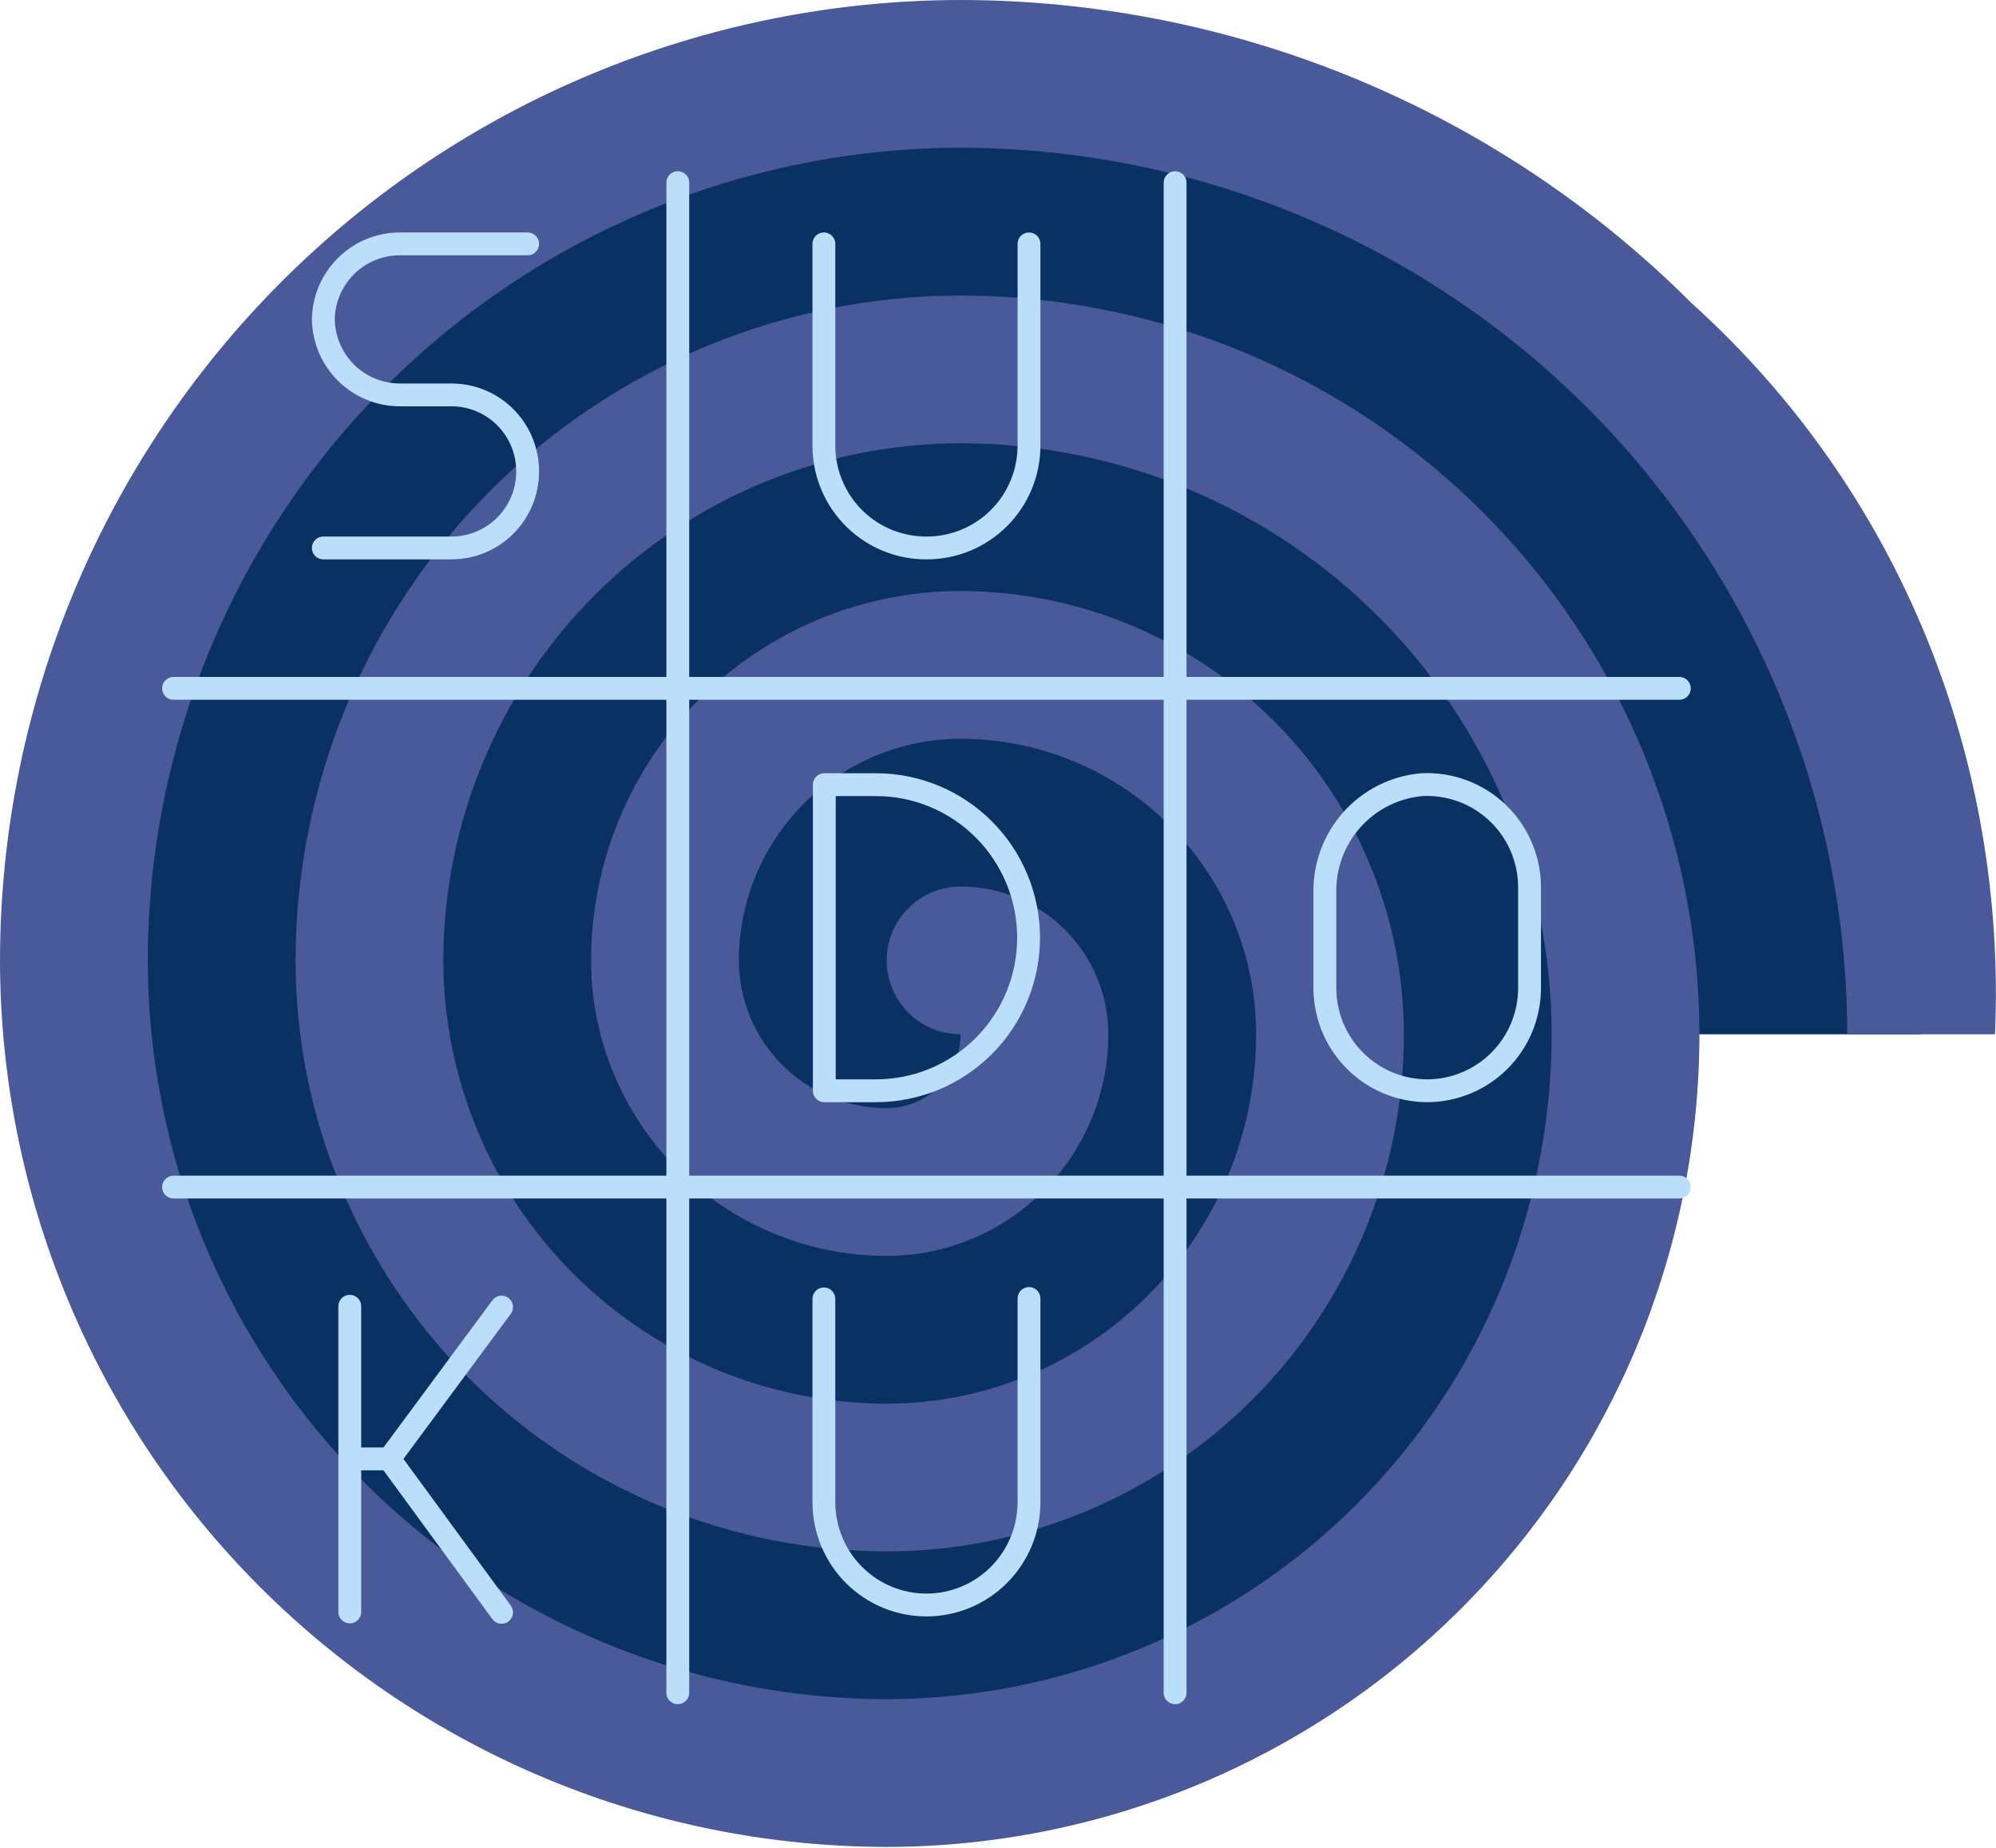 <svg width="1311" height="1214" viewBox="0 0 1311 1214" fill="none" xmlns="http://www.w3.org/2000/svg">
<path d="M1261.81 679.438H1067.69C1067.69 743.17 1055.13 806.278 1030.75 865.159C1006.36 924.039 970.608 977.54 925.543 1022.61C880.477 1067.67 826.977 1103.42 768.096 1127.81C709.215 1152.2 646.107 1164.75 582.375 1164.75C440.791 1164.75 305.006 1108.51 204.89 1008.39C104.775 908.276 48.531 772.49 48.531 630.906C48.531 476.451 109.888 328.321 219.105 219.105C328.321 109.888 476.451 48.531 630.906 48.531C713.758 48.531 795.799 64.85 872.344 96.556C948.889 128.262 1018.44 174.734 1077.02 233.319C1135.61 291.904 1182.08 361.455 1213.79 438C1245.49 514.545 1261.81 596.586 1261.81 679.438Z" fill="#093262"/>
<path d="M1310.34 679.438C1307.5 679.438 1303.5 679.438 1296 679.438C1286.5 679.438 1277.87 679.438 1265 679.438C1252.13 679.438 1260 679.438 1251.5 679.438C1240 679.438 1213.28 679.438 1213.28 679.438C1213.1 525.036 1151.69 377.009 1042.51 267.831C933.334 158.653 785.307 97.239 630.906 97.062C489.371 97.223 353.679 153.519 253.599 253.599C153.519 353.679 97.223 489.371 97.062 630.906C97.207 759.575 148.384 882.932 239.367 973.914C330.349 1064.9 453.706 1116.07 582.375 1116.22C698.177 1116.09 809.2 1070.03 891.084 988.147C972.969 906.262 1019.03 795.24 1019.16 679.438C1019.04 576.502 978.103 477.814 905.316 405.027C832.53 332.241 733.842 291.3 630.906 291.188C540.837 291.284 454.484 327.106 390.795 390.795C327.106 454.484 291.284 540.837 291.188 630.906C291.268 708.109 321.972 782.127 376.563 836.718C431.154 891.309 505.172 922.013 582.375 922.094C614.241 922.094 645.795 915.817 675.236 903.623C704.676 891.428 731.426 873.554 753.959 851.021C776.492 828.489 794.366 801.738 806.56 772.298C818.755 742.858 825.031 711.304 825.031 679.438C825.031 627.952 804.579 578.576 768.173 542.17C731.768 505.765 682.391 485.313 630.906 485.312C592.292 485.313 555.26 500.652 527.956 527.956C500.652 555.26 485.312 592.292 485.312 630.906C485.312 656.649 495.539 681.337 513.741 699.54C531.944 717.743 556.632 727.969 582.375 727.969C595.246 727.969 607.59 722.856 616.692 713.754C625.793 704.653 630.906 692.309 630.906 679.438C618.035 679.438 605.691 674.324 596.589 665.223C587.488 656.122 582.375 643.778 582.375 630.906C582.375 618.035 587.488 605.691 596.589 596.589C605.691 587.488 618.035 582.375 630.906 582.375C656.649 582.375 681.337 592.601 699.54 610.804C717.743 629.007 727.969 653.695 727.969 679.438C727.969 718.051 712.629 755.084 685.325 782.388C658.021 809.692 620.989 825.031 582.375 825.031C530.89 825.031 481.513 804.579 445.108 768.173C408.702 731.768 388.25 682.391 388.25 630.906C388.25 566.55 413.815 504.829 459.322 459.322C504.829 413.815 566.55 388.25 630.906 388.25C708.109 388.33 782.127 419.035 836.718 473.626C891.309 528.216 922.013 602.234 922.094 679.438C921.997 769.507 886.175 855.86 822.486 919.549C758.797 983.237 672.444 1019.06 582.375 1019.16C479.439 1019.04 380.752 978.103 307.965 905.316C235.178 832.53 194.237 733.842 194.125 630.906C194.253 515.104 240.313 404.082 322.197 322.197C404.082 240.313 515.104 194.253 630.906 194.125C759.575 194.27 882.932 245.447 973.914 336.429C1064.9 427.412 1116.07 550.769 1116.22 679.438C1116.06 820.972 1059.76 956.664 959.682 1056.74C859.602 1156.83 723.91 1213.12 582.375 1213.28C427.974 1213.1 279.947 1151.69 170.769 1042.51C61.59 933.334 0.177 785.307 0 630.906C0.177 463.634 66.704 303.263 184.983 184.983C303.263 66.704 463.634 0.177 630.906 0C811.045 0.193 983.751 71.838 1111.13 199.215C1249 323.5 1318 500.5 1310.34 679.438Z" fill="#49599A"/>
<path d="M114 452.186H1103M114 779.814H1103M771.819 120V1112M445.181 120V1112M541.141 853.276V987.33C541.282 1005.16 548.441 1022.2 561.058 1034.76C573.675 1047.31 590.728 1054.36 608.5 1054.36C626.318 1054.36 643.411 1047.28 656.036 1034.66C668.66 1022.05 675.788 1004.93 675.859 987.062V853.008M541.141 160.216V294.27C541.561 311.884 548.851 328.631 561.445 340.913C574.04 353.194 590.934 360.032 608.5 359.957C617.333 359.992 626.086 358.277 634.257 354.911C642.428 351.545 649.855 346.594 656.114 340.342C662.372 334.089 667.338 326.659 670.726 318.476C674.115 310.294 675.859 301.522 675.859 292.662V160.216M346.549 160.216H262.617C249.518 160.212 236.935 165.338 227.548 174.502C218.162 183.667 212.714 196.146 212.365 209.28C212.436 222.602 217.762 235.353 227.178 244.748C236.594 254.143 249.336 259.416 262.617 259.416H279.457H296.564C303.151 259.416 309.672 260.722 315.754 263.258C321.836 265.794 327.358 269.511 332.003 274.195C336.648 278.879 340.325 284.438 342.821 290.552C345.317 296.666 346.584 303.214 346.549 309.821C346.549 323.117 341.282 335.87 331.908 345.272C322.535 354.675 309.821 359.957 296.564 359.957H212.365M229.74 858.102V1058.91M255.668 958.374L329.442 858.638M255.668 958.374L329.442 1059.18M255.668 958.374H229.74M1004.63 582.755C1004.61 573.604 1002.73 564.553 999.117 556.151C995.501 547.75 990.22 540.173 983.597 533.88C976.973 527.587 969.144 522.71 960.584 519.543C952.024 516.377 942.912 514.987 933.801 515.459C916.15 517.021 899.754 525.26 887.939 538.505C876.124 551.75 869.776 569.008 870.184 586.776V649.245C870.255 667.118 877.383 684.234 890.007 696.847C902.632 709.459 919.725 716.541 937.543 716.541C955.315 716.47 972.339 709.357 984.906 696.752C997.473 684.147 1004.56 667.071 1004.63 649.245V582.755ZM541.408 716.541V515.459H575.355C601.94 515.459 627.435 526.052 646.233 544.907C665.031 563.762 675.592 589.335 675.592 616C675.592 642.665 665.031 668.238 646.233 687.093C627.435 705.948 601.94 716.541 575.355 716.541H541.408Z" stroke="#BBDEFB" stroke-width="15" stroke-linecap="round" stroke-linejoin="round"/>
</svg>
